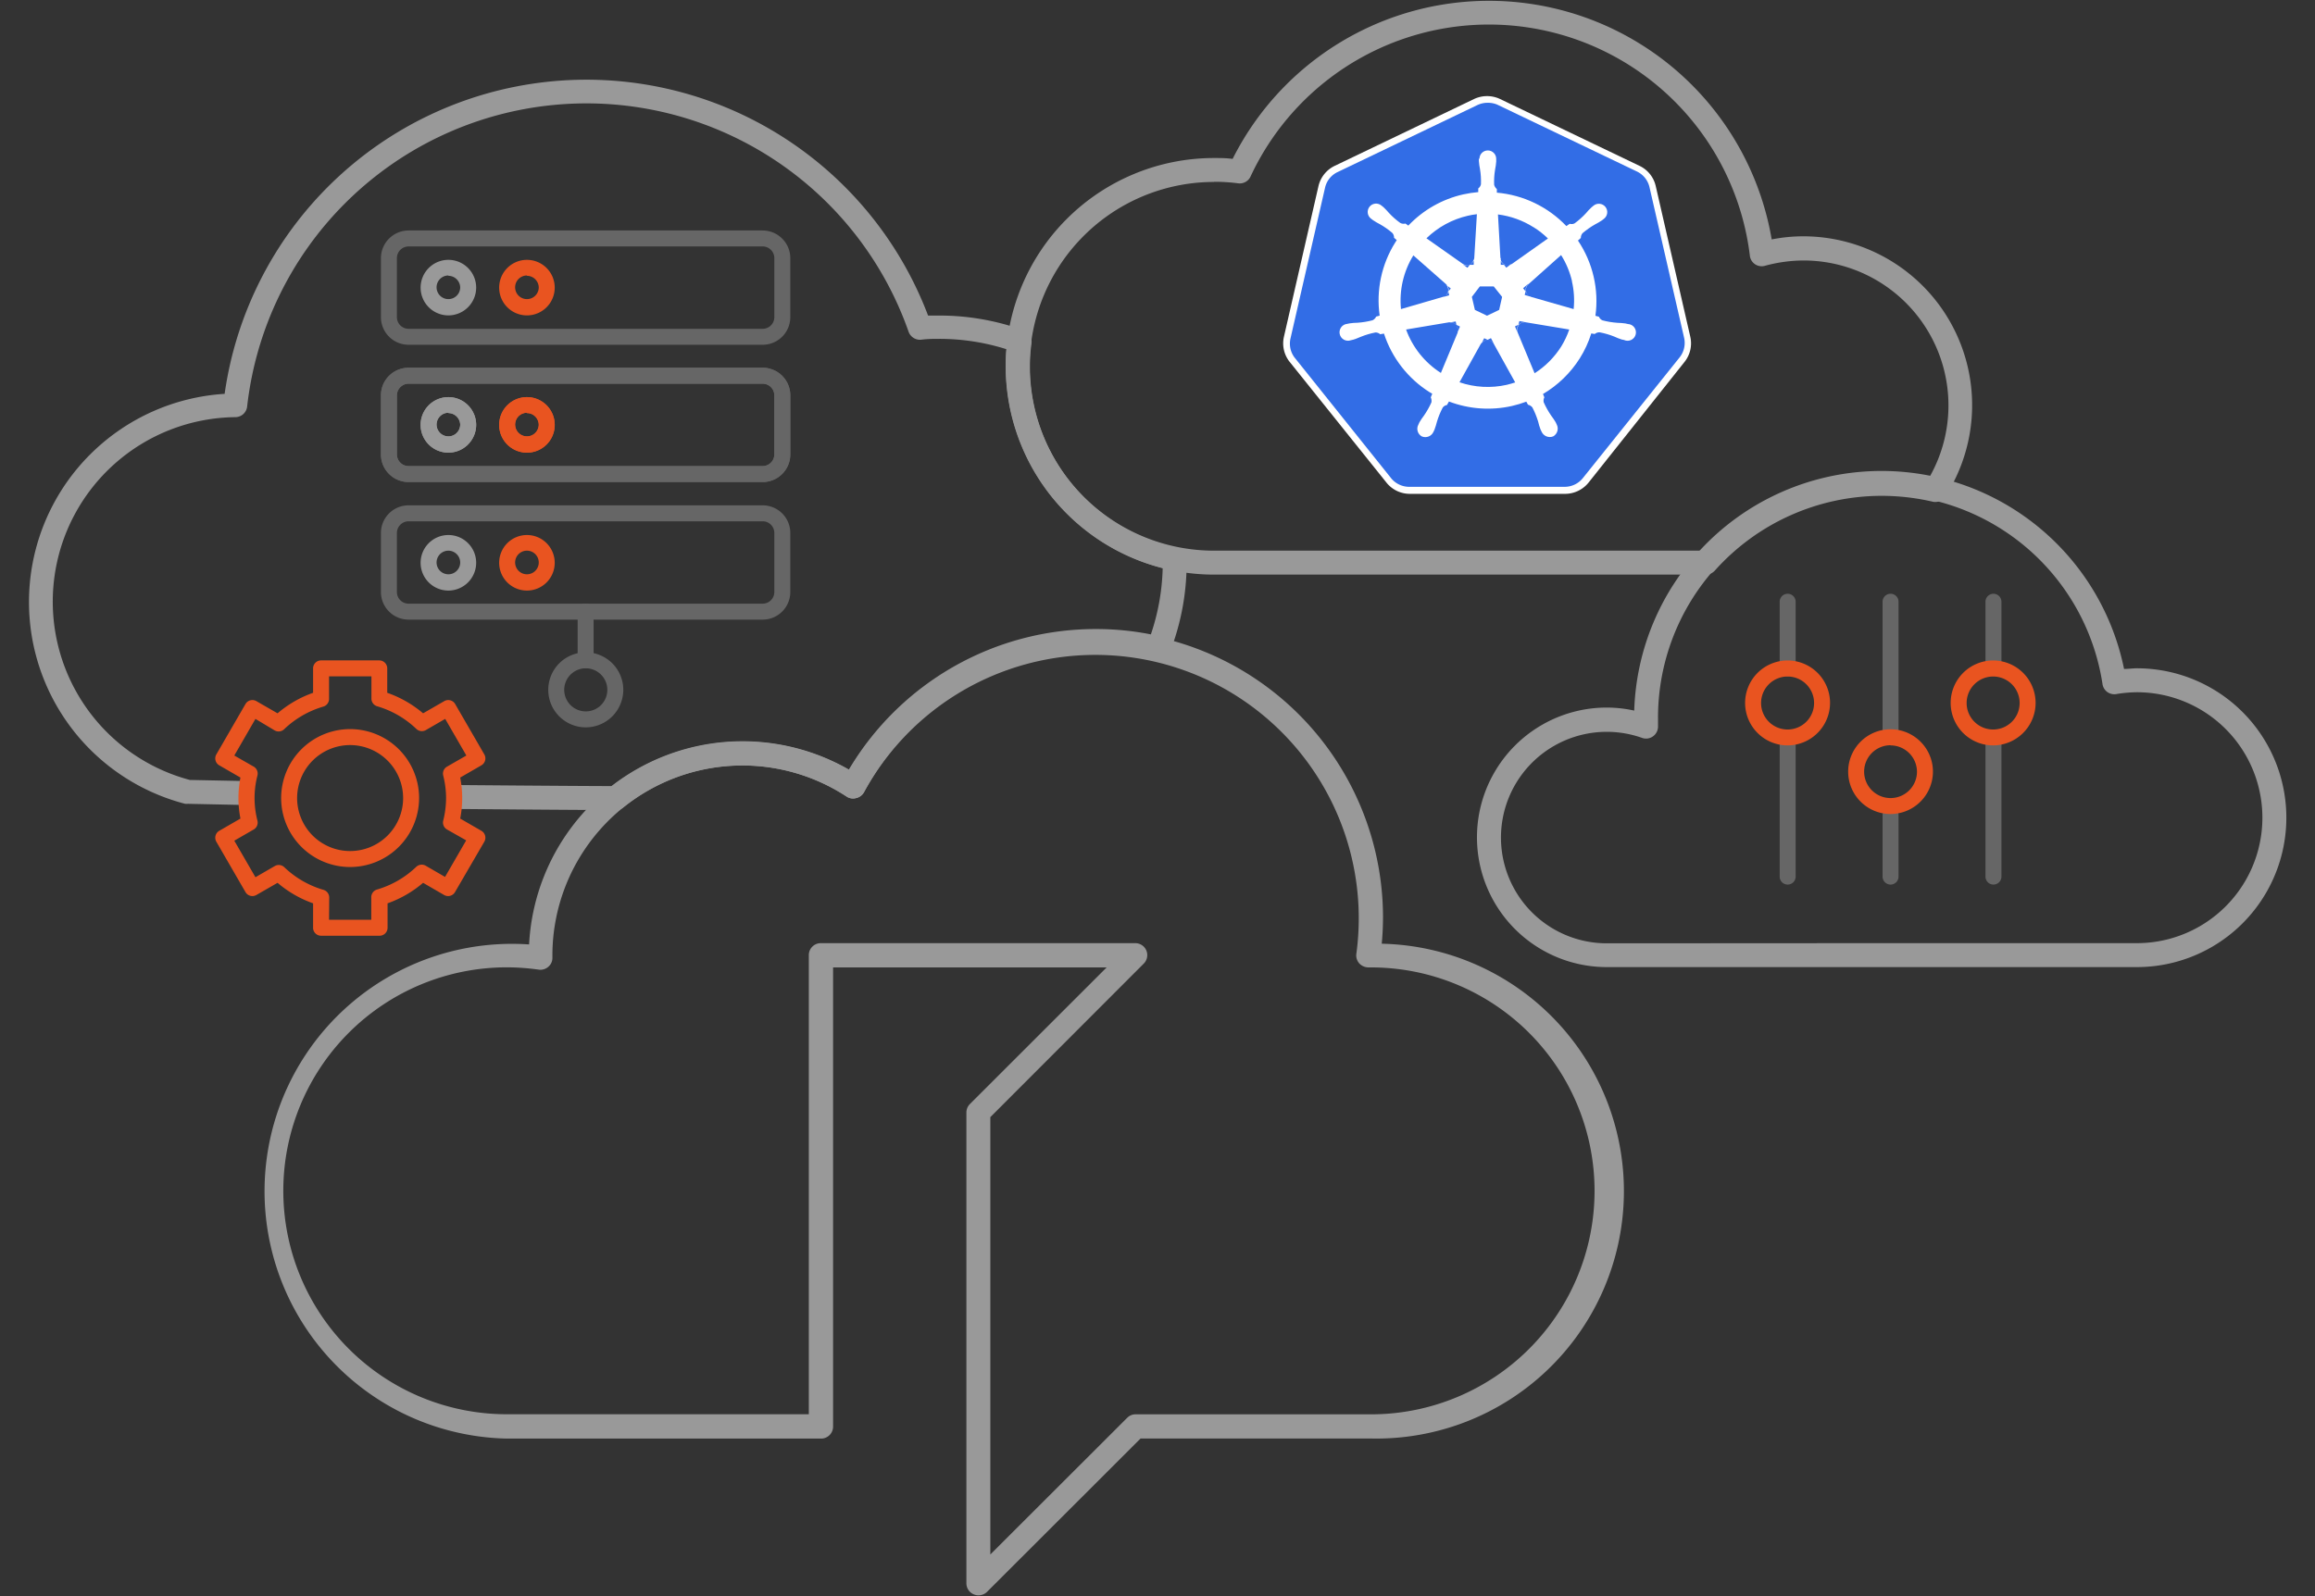 <svg xmlns="http://www.w3.org/2000/svg" xmlns:xlink="http://www.w3.org/1999/xlink" viewBox="0 0 290 200"><rect x="0" y="0" width="290" height="200" fill="#333333" stroke="none"/><defs><clipPath id="clip-path"><path d="M449.42 148.91a7.17 7.17 0 0 0 .45.63l28.88 36a8 8 0 0 0 6.23 3h46.31a8 8 0 0 0 6.24-3l28.86-36a7.88 7.88 0 0 0 1.54-6.71l-10.31-44.94a8 8 0 0 0-4.31-5.38l-41.72-20a8 8 0 0 0-6.93 0L463 92.52a8 8 0 0 0-4.32 5.38l-10.3 44.93a7.89 7.89 0 0 0 1.09 6.09Z" class="cls-1"/></clipPath><clipPath id="clip-path-2"><path d="M509.08 143.87a2.22 2.22 0 0 1 1 .95h.05l6.36 11.47a24.49 24.49 0 0 1-2.54.71 26 26 0 0 1-14.11-.74l6.34-11.44a2.24 2.24 0 0 1 2.91-.95Zm1 .94h-.05a2.15 2.15 0 0 0-1-.94 2.21 2.21 0 0 0-2.9.94l1-1.74 1 .47 1-.49Zm-10.87-4.73a2.17 2.17 0 0 1-.13 1.36l-5 12.05a26 26 0 0 1-10.41-13l12.92-2.18h.45a2.22 2.22 0 0 1 2.21 1.77Zm20.28-1.73 13 2.17a25.3 25.3 0 0 1-2.45 5 25.71 25.71 0 0 1-8 8l-5-12.17a2.23 2.23 0 0 1 1.09-2.87 2.12 2.12 0 0 1 1-.22 1.87 1.87 0 0 1 .4.09Zm-20.67.76 1.07.51-.76 1.86a2.17 2.17 0 0 0 .12-1.36 2.2 2.2 0 0 0-2.55-1.68l1.94-.33Zm20.69-.79a2.2 2.2 0 0 0-2.43 3l-.75-1.79 1-.5.25-1.11Zm-9.42-10.68 2.51 3.12-.9 3.89-3.62 1.73-3.62-1.73-.9-3.89 2.51-3.13Zm-12.83.63-.72.89.26 1.13-1.89.55a2.2 2.2 0 0 0 .86-3.79V127Zm23.15-1.27a2.17 2.17 0 0 0-.7 1.17 2.19 2.19 0 0 0 1.57 2.61v.05l-1.87-.54.25-1.07-.74-.92 1.47-1.32Zm-16.27-5.76H503l-.7.86-1.61-1.14a2.16 2.16 0 0 0 1.3.43 2.21 2.21 0 0 0 2.2-2.11h.05Zm7.88-2a2.21 2.21 0 0 0 3.51 1.68l-1.6 1.08-.67-.84h-1.13l-.12-2Zm21.39 6.88a26.19 26.19 0 0 1 .53 8.36l-12.65-3.64v-.05a2.2 2.2 0 0 1-1.57-2.61 2.23 2.23 0 0 1 .7-1.17l9.76-8.74a26 26 0 0 1 3.23 7.79Zm-37.58.9V127a2.19 2.19 0 0 1-.86 3.77l-12.61 3.68a25.71 25.71 0 0 1 3.64-16.24Zm26.07-17.12a25.85 25.85 0 0 1 4.34 3.42l-10.67 7.55a2.21 2.21 0 0 1-3.51-1.68l-.75-13a26 26 0 0 1 10.59 3.71Zm-17.65 9.29h-.05a2.21 2.21 0 0 1-3.5 1.69l-10.78-7.59a26 26 0 0 1 12.4-6.75c.89-.2 1.78-.35 2.67-.46Zm1.38-29.72v.75a21.42 21.42 0 0 0 .35 2.37 23.24 23.24 0 0 1 .28 4.53 2 2 0 0 1-.82 1.25l-.06 1.1a31.86 31.86 0 0 0-4.52.69 32.42 32.42 0 0 0-16.37 9.31l-.86-.61a2.18 2.18 0 0 1-1.52-.16 23.61 23.61 0 0 1-3.37-3 20.67 20.67 0 0 0-1.65-1.75c-.16-.14-.41-.33-.59-.47a2.51 2.51 0 1 0-3.12 3.91c.22.17.43.35.59.46A20.32 20.32 0 0 0 476 109a23.57 23.57 0 0 1 3.73 2.6 2 2 0 0 1 .47 1.42l.82.73c-.16.23-.32.47-.47.72a32.27 32.27 0 0 0-4.55 21.84l-1 .3c-.27.4-.44.83-1.08 1.08a24.41 24.41 0 0 1-4.49.74 20.36 20.36 0 0 0-2.4.19l-.69.16a2.51 2.51 0 1 0 1.08 4.88l.73-.17a19.84 19.84 0 0 0 2.25-.86 23.94 23.94 0 0 1 4.36-1.28 2 2 0 0 1 1.4.52l1.13-.2a32.6 32.6 0 0 0 13.68 17.54q.38.24.75.45l-.45 1.07a2.17 2.17 0 0 1 .18 1.52 23.73 23.73 0 0 1-2.22 4 19.72 19.72 0 0 0-1.34 2c-.1.18-.23.47-.33.67A2.51 2.51 0 1 0 492 171l.33-.67a23 23 0 0 0 .72-2.29 23.51 23.51 0 0 1 1.72-4.2 2 2 0 0 1 1.28-.77l.58-1.05a32.38 32.38 0 0 0 23.1 0l.52.93a2.12 2.12 0 0 1 1.29.81 22.79 22.79 0 0 1 1.72 4.2 20 20 0 0 0 .73 2.28c.08.19.21.45.31.64a2.67 2.67 0 0 0 3.46 1.42 2.64 2.64 0 0 0 1.06-3.55c-.12-.25-.23-.5-.32-.67a18.65 18.65 0 0 0-1.34-2 23 23 0 0 1-2.22-4 1.93 1.93 0 0 1 .19-1.48l-.42-1a32.21 32.21 0 0 0 14.44-18.09l1 .17a2.24 2.24 0 0 1 1.44-.51 24.25 24.25 0 0 1 4.37 1.28 22.67 22.67 0 0 0 2.24.86c.2.06.48.11.7.16a2.68 2.68 0 0 0 3.27-1.82 2.65 2.65 0 0 0-2.12-3l-.73-.17a22.53 22.53 0 0 0-2.4-.19 23.59 23.59 0 0 1-4.49-.74 2 2 0 0 1-1-1.07l-1-.3a32.33 32.33 0 0 0-5.21-22.47l.78-.71a2.16 2.16 0 0 1 .5-1.44 23 23 0 0 1 3.72-2.6 20.32 20.32 0 0 0 2.07-1.22c.18-.12.42-.33.59-.46a2.51 2.51 0 1 0-3.12-3.9c-.22.16-.44.33-.59.46a22.31 22.31 0 0 0-1.65 1.75 23 23 0 0 1-3.37 3 2 2 0 0 1-1.49.14l-1 .69a32.65 32.65 0 0 0-20.78-10l-.06-1.07a2.19 2.19 0 0 1-.82-1.29 23.24 23.24 0 0 1 .28-4.53 21.42 21.42 0 0 0 .35-2.37v-.75a2.51 2.51 0 1 0-5 0Z" class="cls-1"/></clipPath><clipPath id="clip-path-3"><path d="M161.7 44.83c.06.1.13.18.19.27L174 60.21a3.33 3.33 0 0 0 2.61 1.25H196a3.35 3.35 0 0 0 2.62-1.25l12.11-15.12a3.31 3.31 0 0 0 .64-2.81l-4.32-18.85a3.35 3.35 0 0 0-1.81-2.26l-17.5-8.38a3.35 3.35 0 0 0-2.9 0l-17.5 8.39a3.31 3.31 0 0 0-1.81 2.26l-4.32 18.84a3.31 3.31 0 0 0 .45 2.55Z" class="cls-1"/></clipPath><clipPath id="clip-path-4"><path d="M-21.3-30.63h303.15v304.11H-21.3z" class="cls-1"/></clipPath><clipPath id="clip-path-5"><path d="M186.73 42.72a1 1 0 0 1 .41.39l2.67 4.81c-.34.11-.7.21-1.06.3a10.92 10.92 0 0 1-5.92-.32l2.66-4.79a.93.93 0 0 1 .78-.49.85.85 0 0 1 .46.1Zm.43.39a1 1 0 0 0-.41-.39.93.93 0 0 0-1.22.39l.4-.73.42.2.42-.21Zm-4.56-2a.86.86 0 0 1 0 .57l-2.1 5.05a10.86 10.86 0 0 1-4.36-5.44l5.42-.91h.19a.93.93 0 0 1 .85.75Zm8.51-.73 5.47.91a10.64 10.64 0 0 1-1 2.12 10.82 10.82 0 0 1-3.34 3.36l-2.12-5.1a1 1 0 0 1 .45-1.21 1.11 1.11 0 0 1 .43-.09Zm-8.67.32.45.22-.32.78a1 1 0 0 0 .05-.57.94.94 0 0 0-1.07-.71l.81-.14Zm8.68-.33a1 1 0 0 0-.57.08.93.93 0 0 0-.45 1.2l-.32-.75.44-.21.11-.46Zm-4-4.48 1.05 1.31-.37 1.63-1.52.73-1.52-.73-.38-1.63 1-1.31Zm-5.38.26-.31.38.11.47-.79.23a.89.89 0 0 0 .47-.32.92.92 0 0 0-.11-1.27Zm9.69-.55a.91.91 0 0 0-.29.49.93.93 0 0 0 .65 1.1l-.79-.23.11-.45-.31-.39.62-.55Zm-6.82-2.42h-.49l-.29.37-.68-.48a.87.87 0 0 0 .55.18.92.92 0 0 0 .92-.88Zm3.3-.84a1 1 0 0 0 .2.54.94.94 0 0 0 1.27.17l-.69.49-.28-.36H188v-.84Zm9 2.89a10.6 10.6 0 0 1 .22 3.5l-5.3-1.52a.92.92 0 0 1-.66-1.1.91.91 0 0 1 .29-.49l4.1-3.66a10.82 10.82 0 0 1 1.37 3.29Zm-15.76.38a.91.91 0 0 1 .12 1.27.89.89 0 0 1-.48.31l-5.29 1.54a10.8 10.8 0 0 1 1.55-6.73Zm10.93-7.16a10.7 10.7 0 0 1 1.83 1.43l-4.48 3.17a.93.93 0 0 1-1.27-.17.94.94 0 0 1-.2-.53l-.31-5.48a10.88 10.88 0 0 1 4.45 1.6Zm-7.4 3.89a.92.92 0 0 1-.92.88 1 1 0 0 1-.55-.18l-4.52-3.18a10.94 10.94 0 0 1 5.2-2.83 9 9 0 0 1 1.12-.19Zm.58-12.46v.31a7.77 7.77 0 0 0 .14 1 9.34 9.34 0 0 1 .12 1.9.84.84 0 0 1-.34.52v.46a15.14 15.14 0 0 0-1.89.29 13.6 13.6 0 0 0-6.87 3.91l-.36-.26a.87.87 0 0 1-.64-.07 9.27 9.27 0 0 1-1.42-1.25 9.36 9.36 0 0 0-.69-.73l-.25-.2a1.05 1.05 0 1 0-1.31 1.64 2.77 2.77 0 0 0 .25.19 7.86 7.86 0 0 0 .87.51 9.56 9.56 0 0 1 1.56 1.1.84.84 0 0 1 .2.59l.34.3-.2.31a13.63 13.63 0 0 0-1.94 9.15l-.44.12a.91.91 0 0 1-.45.46 10.08 10.08 0 0 1-1.88.31 7.21 7.21 0 0 0-1 .08l-.29.06a1.06 1.06 0 1 0 .46 2.05l.3-.07c.36-.1.62-.24.94-.36a9.8 9.8 0 0 1 1.83-.54.82.82 0 0 1 .59.22l.48-.08a13.67 13.67 0 0 0 5.73 7.35l.32.19-.19.45a1 1 0 0 1 .08.64 10.42 10.42 0 0 1-.94 1.66 7.51 7.51 0 0 0-.56.83l-.13.29a1.09 1.09 0 0 0 .44 1.48 1.12 1.12 0 0 0 1.45-.58c.05-.1.1-.2.13-.28a9.7 9.7 0 0 0 .31-1 9.86 9.86 0 0 1 .72-1.76.8.8 0 0 1 .53-.32l.25-.44a13.69 13.69 0 0 0 7.89.56 14.31 14.31 0 0 0 1.8-.54l.21.38a1 1 0 0 1 .55.34 10.66 10.66 0 0 1 .72 1.76 7.54 7.54 0 0 0 .3 1l.13.27a1.13 1.13 0 0 0 1.46.6 1.12 1.12 0 0 0 .44-1.49l-.13-.28a8.81 8.81 0 0 0-.57-.84 10.65 10.65 0 0 1-.93-1.66.89.89 0 0 1 .08-.62l-.17-.42a13.68 13.68 0 0 0 4.61-4.47 13.35 13.35 0 0 0 1.44-3.12l.43.07a.9.9 0 0 1 .61-.21 9.7 9.7 0 0 1 1.83.53 8 8 0 0 0 .94.37l.29.06a1.05 1.05 0 1 0 .48-2l-.3-.07a8.94 8.94 0 0 0-1-.08 10.08 10.08 0 0 1-1.88-.31.83.83 0 0 1-.44-.45l-.44-.12a13.58 13.58 0 0 0-2.19-9.43l.36-.32a.92.92 0 0 1 .21-.6 10.14 10.14 0 0 1 1.57-1.1 8.9 8.9 0 0 0 .87-.51l.24-.19a1.05 1.05 0 1 0-1.31-1.64 2.81 2.81 0 0 0-.24.2 6.67 6.67 0 0 0-.69.73 9.8 9.8 0 0 1-1.42 1.27.77.77 0 0 1-.62.06l-.42.29a13.66 13.66 0 0 0-8.71-4.19v-.45a1 1 0 0 1-.34-.54 9.34 9.34 0 0 1 .12-1.9 7.77 7.77 0 0 0 .14-1v-.35a1.05 1.05 0 1 0-2.1 0Z" class="cls-1"/></clipPath><style>.cls-1{fill:none}.cls-4{fill:#666}.cls-5{fill:#e95420}.cls-6{fill:#999}.cls-8{clip-path:url(#clip-path-4)}.cls-10{fill:#fff}</style></defs><g id="Layer_1"><path d="M73.38 91.14a4.7 4.7 0 1 1 4.7-4.7 4.71 4.71 0 0 1-4.7 4.7Zm0-7.4a2.7 2.7 0 1 0 2.7 2.7 2.7 2.7 0 0 0-2.7-2.7Z" class="cls-4"/><path d="M73.36 83.74a1 1 0 0 1-1-1v-6.1a1 1 0 0 1 2 0v6.1a1 1 0 0 1-1 1ZM236.83 110.84a1 1 0 0 1-1-1v-7.71a1 1 0 0 1 2 0v7.71a1 1 0 0 1-1 1ZM236.83 92.65a1 1 0 0 1-1-1V75.4a1 1 0 0 1 2 0v16.25a1 1 0 0 1-1 1Z" class="cls-4"/><path d="M236.83 102a5.31 5.31 0 1 1 5.31-5.31 5.32 5.32 0 0 1-5.31 5.31Zm0-8.62a3.31 3.31 0 1 0 3.31 3.31 3.32 3.32 0 0 0-3.31-3.29Z" class="cls-5"/><path d="M223.94 110.84a1 1 0 0 1-1-1V92.41a1 1 0 0 1 2 0v17.43a1 1 0 0 1-1 1ZM223.94 84.73a1 1 0 0 1-1-1V75.4a1 1 0 0 1 2 0v8.33a1 1 0 0 1-1 1Z" class="cls-4"/><path d="M223.94 93.4a5.32 5.32 0 1 1 5.31-5.32 5.33 5.33 0 0 1-5.31 5.32Zm0-8.63a3.32 3.32 0 1 0 3.31 3.31 3.32 3.32 0 0 0-3.31-3.31Z" class="cls-5"/><path d="M249.72 110.84a1 1 0 0 1-1-1V92.41a1 1 0 0 1 2 0v17.43a1 1 0 0 1-1 1ZM249.72 84.62a1 1 0 0 1-1-1V75.4a1 1 0 0 1 2 0v8.22a1 1 0 0 1-1 1Z" class="cls-4"/><path d="M249.72 93.4a5.32 5.32 0 1 1 5.28-5.32 5.33 5.33 0 0 1-5.28 5.32Zm0-8.63a3.32 3.32 0 1 0 3.28 3.31 3.32 3.32 0 0 0-3.28-3.31Z" class="cls-5"/><path d="M122.56 199.9a1.42 1.42 0 0 1-.57-.12 1.5 1.5 0 0 1-.93-1.38v-59a1.5 1.5 0 0 1 .44-1.06l17.13-17.12h-34.27v57.54a1.5 1.5 0 0 1-1.5 1.5H63.53a31 31 0 1 1 2.75-61.92 26.8 26.8 0 0 1 40.09-21.87 36 36 0 0 1 66.88 18.35c0 1.13-.05 2.28-.16 3.43a31 31 0 0 1-1.34 62h-28.87l-19.26 19.24a1.53 1.53 0 0 1-1.06.41Zm1.5-59.92v54.8l17.14-17.12a1.46 1.46 0 0 1 1.06-.44h29.49a28 28 0 1 0 0-56h-.33a1.59 1.59 0 0 1-1.15-.51 1.51 1.51 0 0 1-.36-1.2 33 33 0 0 0-61.67-20.25 1.5 1.5 0 0 1-1 .74 1.44 1.44 0 0 1-1.19-.2 23.81 23.81 0 0 0-36.85 19.91v.29a1.45 1.45 0 0 1-.51 1.14 1.51 1.51 0 0 1-1.2.36 28.9 28.9 0 0 0-4-.29 28 28 0 0 0 0 56h37.83v-57.53a1.5 1.5 0 0 1 1.5-1.5h39.4a1.5 1.5 0 0 1 1.06 2.56Z" class="cls-6"/><path d="M95.54 43.2H51.18a3.46 3.46 0 0 1-3.46-3.46v-7.4a3.47 3.47 0 0 1 3.46-3.46h44.36A3.47 3.47 0 0 1 99 32.34v7.4a3.46 3.46 0 0 1-3.46 3.46ZM51.18 30.88a1.47 1.47 0 0 0-1.46 1.46v7.4a1.46 1.46 0 0 0 1.46 1.46h44.36A1.46 1.46 0 0 0 97 39.74v-7.4a1.46 1.46 0 0 0-1.46-1.46Z" class="cls-4"/><path d="M56.17 39.52A3.48 3.48 0 1 1 59.65 36a3.49 3.49 0 0 1-3.48 3.52Zm0-5A1.48 1.48 0 1 0 57.65 36a1.49 1.49 0 0 0-1.48-1.44Z" class="cls-6"/><path d="M66 39.52A3.48 3.48 0 1 1 69.49 36 3.48 3.48 0 0 1 66 39.52Zm0-5A1.48 1.48 0 1 0 67.49 36 1.49 1.49 0 0 0 66 34.56Z" class="cls-5"/><path d="M95.54 60.4H51.18a3.46 3.46 0 0 1-3.46-3.46v-7.4a3.46 3.46 0 0 1 3.46-3.46h44.36A3.46 3.46 0 0 1 99 49.54v7.4a3.46 3.46 0 0 1-3.46 3.46ZM51.18 48.08a1.47 1.47 0 0 0-1.46 1.46v7.4a1.46 1.46 0 0 0 1.46 1.46h44.36A1.46 1.46 0 0 0 97 56.94v-7.4a1.46 1.46 0 0 0-1.46-1.46Z" class="cls-4"/><path d="M56.17 56.72a3.48 3.48 0 1 1 3.48-3.48 3.49 3.49 0 0 1-3.48 3.48Zm0-5a1.48 1.48 0 1 0 1.48 1.48 1.49 1.49 0 0 0-1.48-1.44Z" class="cls-6"/><path d="M66 56.72a3.48 3.48 0 1 1 3.49-3.48A3.48 3.48 0 0 1 66 56.72Zm0-5a1.48 1.48 0 1 0 1.49 1.48A1.48 1.48 0 0 0 66 51.76Z" class="cls-5"/><path d="M95.54 60.4H51.18a3.46 3.46 0 0 1-3.46-3.46v-7.4a3.46 3.46 0 0 1 3.46-3.46h44.36A3.46 3.46 0 0 1 99 49.54v7.4a3.46 3.46 0 0 1-3.46 3.46ZM51.18 48.08a1.47 1.47 0 0 0-1.46 1.46v7.4a1.46 1.46 0 0 0 1.46 1.46h44.36A1.46 1.46 0 0 0 97 56.94v-7.4a1.46 1.46 0 0 0-1.46-1.46Z" class="cls-4"/><path d="M56.17 56.72a3.48 3.48 0 1 1 3.48-3.48 3.49 3.49 0 0 1-3.48 3.48Zm0-5a1.48 1.48 0 1 0 1.48 1.48 1.49 1.49 0 0 0-1.48-1.44Z" class="cls-6"/><path d="M66 56.72a3.48 3.48 0 1 1 3.49-3.48A3.48 3.48 0 0 1 66 56.72Zm0-5a1.48 1.48 0 1 0 1.49 1.48A1.48 1.48 0 0 0 66 51.76Z" class="cls-5"/><path d="M95.54 77.64H51.18a3.46 3.46 0 0 1-3.46-3.46v-7.4a3.46 3.46 0 0 1 3.46-3.46h44.36A3.46 3.46 0 0 1 99 66.78v7.4a3.46 3.46 0 0 1-3.46 3.46ZM51.18 65.32a1.47 1.47 0 0 0-1.46 1.46v7.4a1.46 1.46 0 0 0 1.46 1.46h44.36A1.46 1.46 0 0 0 97 74.18v-7.4a1.46 1.46 0 0 0-1.46-1.46Z" class="cls-4"/><path d="M56.17 74a3.48 3.48 0 1 1 3.48-3.48A3.49 3.49 0 0 1 56.17 74Zm0-5a1.48 1.48 0 1 0 1.48 1.48A1.49 1.49 0 0 0 56.17 69Z" class="cls-6"/><path d="M66 74a3.48 3.48 0 1 1 3.49-3.48A3.48 3.48 0 0 1 66 74Zm0-5a1.48 1.48 0 1 0 1.49 1.48A1.48 1.48 0 0 0 66 69Z" class="cls-5"/><g clip-path="url(#clip-path-3)"><g class="cls-8"><path fill="#326de6" d="M160.21 11.51h52.24v50.91h-52.24z"/></g></g><path d="M176.62 61.88a3.74 3.74 0 0 1-2.94-1.41l-12.11-15.11a2.32 2.32 0 0 1-.22-.3 3.72 3.72 0 0 1-.51-2.87l4.32-18.85a3.76 3.76 0 0 1 2-2.54l17.49-8.39a3.82 3.82 0 0 1 3.27 0l17.5 8.39a3.72 3.72 0 0 1 2 2.54l4.32 18.84a3.72 3.72 0 0 1-.72 3.17L199 60.47a3.78 3.78 0 0 1-3 1.41Zm9.71-49a3 3 0 0 0-1.27.29l-17.5 8.39a2.86 2.86 0 0 0-1.58 2l-4.32 18.85a2.89 2.89 0 0 0 .39 2.22 1.77 1.77 0 0 0 .16.22L174.33 60a2.93 2.93 0 0 0 2.29 1H196a2.91 2.91 0 0 0 2.29-1.1l12.11-15.11a2.91 2.91 0 0 0 .57-2.46l-4.33-18.84a2.9 2.9 0 0 0-1.58-2l-17.5-8.38a3 3 0 0 0-1.23-.23Z" class="cls-10"/><g clip-path="url(#clip-path-5)"><g class="cls-8"><path d="M166.88 17.8h38.89v37.94h-38.89z" class="cls-10"/></g></g><path d="M77.15 101.5c-4.66 0-19.35-.13-19.5-.13a1.5 1.5 0 0 1 0-3c.14 0 13.82.12 18.95.13a26.78 26.78 0 0 1 29.74-2.07 35.94 35.94 0 0 1 30.96-17.61 35.39 35.39 0 0 1 6.87.67 27.94 27.94 0 0 0 1.48-8.31A26.17 26.17 0 0 1 126 45.88c0-.69 0-1.4.09-2.12a27.9 27.9 0 0 0-8.43-1.3c-.7 0-1.45 0-2.3.11a1.52 1.52 0 0 1-1.54-1 42.77 42.77 0 0 0-82.86 9.36 1.49 1.49 0 0 1-1.47 1.34 23.12 23.12 0 0 0-5.71 45.46l6.54.13a1.5 1.5 0 1 1-.06 3l-6.72-.14a2.09 2.09 0 0 1-.35 0 26.13 26.13 0 0 1 4.95-51.37 45.77 45.77 0 0 1 88.12-9.81h1.4a30.85 30.85 0 0 1 10.56 1.85 1.5 1.5 0 0 1 1 1.6 21.9 21.9 0 0 0-.2 3 23.17 23.17 0 0 0 18.46 22.64 1.51 1.51 0 0 1 1.17 1.37v.52a30.92 30.92 0 0 1-2.13 11.29 1.51 1.51 0 0 1-1.74.92 32.91 32.91 0 0 0-36.55 16.54 1.5 1.5 0 0 1-1 .74 1.44 1.44 0 0 1-1.19-.2 23.8 23.8 0 0 0-28 1.4 1.51 1.51 0 0 1-.89.29ZM267.69 121.18h-66.41a16.26 16.26 0 1 1 0-32.52 16 16 0 0 1 3.44.38 31 31 0 0 1 61.36-5.22c.56 0 1.09-.08 1.61-.08a18.72 18.72 0 1 1 0 37.44Zm-32-3h32a15.72 15.72 0 1 0 0-31.44 16.32 16.32 0 0 0-2.58.23 1.52 1.52 0 0 1-1.13-.26 1.5 1.5 0 0 1-.6-1 28 28 0 0 0-55.68 4.43V91a1.51 1.51 0 0 1-.62 1.26 1.48 1.48 0 0 1-1.38.2 13.25 13.25 0 1 0-4.44 25.74Z" class="cls-6"/><path d="M213.72 72h-61.64a26.1 26.1 0 0 1 0-52.2c.76 0 1.54 0 2.33.11A35.93 35.93 0 0 1 221.94 30a20.4 20.4 0 0 1 3.94-.39 21.16 21.16 0 0 1 17.81 32.6 1.48 1.48 0 0 1-1.6.65 28.38 28.38 0 0 0-6.38-.73 28.06 28.06 0 0 0-20.87 9.34 1.52 1.52 0 0 1-1.12.53Zm-61.64-49.2a23.1 23.1 0 0 0 0 46.2h61a31.06 31.06 0 0 1 22.65-9.84 31.51 31.51 0 0 1 6 .58 18.16 18.16 0 0 0-15.82-27.1 18.62 18.62 0 0 0-4.8.66 1.49 1.49 0 0 1-1.91-1.3 32.93 32.93 0 0 0-62.54-9.89 1.49 1.49 0 0 1-1.56.86 22.56 22.56 0 0 0-3.02-.19Z" class="cls-6"/><path d="M47.51 117.25h-7.29a1 1 0 0 1-1-1v-3.06a14.06 14.06 0 0 1-4.45-2.57l-2.66 1.53a1 1 0 0 1-1.36-.37l-3.65-6.31a1 1 0 0 1-.1-.76 1 1 0 0 1 .47-.61l2.65-1.53a13.33 13.33 0 0 1 0-5.14l-2.65-1.53a1 1 0 0 1-.37-1.37l3.65-6.31a1 1 0 0 1 1.36-.37l2.66 1.53a14.06 14.06 0 0 1 4.45-2.57v-3.06a1 1 0 0 1 1-1h7.29a1 1 0 0 1 1 1v3.06A14.06 14.06 0 0 1 53 89.38l2.66-1.53a1 1 0 0 1 1.36.37l3.65 6.31a1 1 0 0 1 .1.76 1 1 0 0 1-.47.61l-2.65 1.53a13.33 13.33 0 0 1 0 5.14l2.65 1.53a1 1 0 0 1 .47.61 1 1 0 0 1-.1.76L57 111.78a1 1 0 0 1-1.36.37L53 110.62a14.06 14.06 0 0 1-4.45 2.57v3.06a1 1 0 0 1-1.04 1Zm-6.29-2h5.29v-2.79a1 1 0 0 1 .72-1 11.92 11.92 0 0 0 4.91-2.84 1 1 0 0 1 1.19-.14l2.42 1.4 2.65-4.58-2.4-1.36a1 1 0 0 1-.48-1.1 11.82 11.82 0 0 0 .36-2.84 11.68 11.68 0 0 0-.36-2.83 1 1 0 0 1 .48-1.11l2.42-1.39-2.65-4.59-2.42 1.4a1 1 0 0 1-1.19-.14 11.92 11.92 0 0 0-4.91-2.84 1 1 0 0 1-.72-1v-2.75h-5.31v2.79a1 1 0 0 1-.72 1 11.92 11.92 0 0 0-4.91 2.84 1 1 0 0 1-1.19.14L32 90.08l-2.65 4.59 2.43 1.39a1 1 0 0 1 .47 1.11 11.3 11.3 0 0 0 0 5.66 1 1 0 0 1-.47 1.11l-2.43 1.4 2.65 4.58 2.42-1.4a1 1 0 0 1 1.19.14 11.92 11.92 0 0 0 4.91 2.84 1 1 0 0 1 .72 1Z" class="cls-5"/><path d="M43.87 108.64A8.64 8.64 0 1 1 52.5 100a8.65 8.65 0 0 1-8.63 8.64Zm0-15.28A6.64 6.64 0 1 0 50.5 100a6.65 6.65 0 0 0-6.63-6.64Z" class="cls-5"/></g></svg>